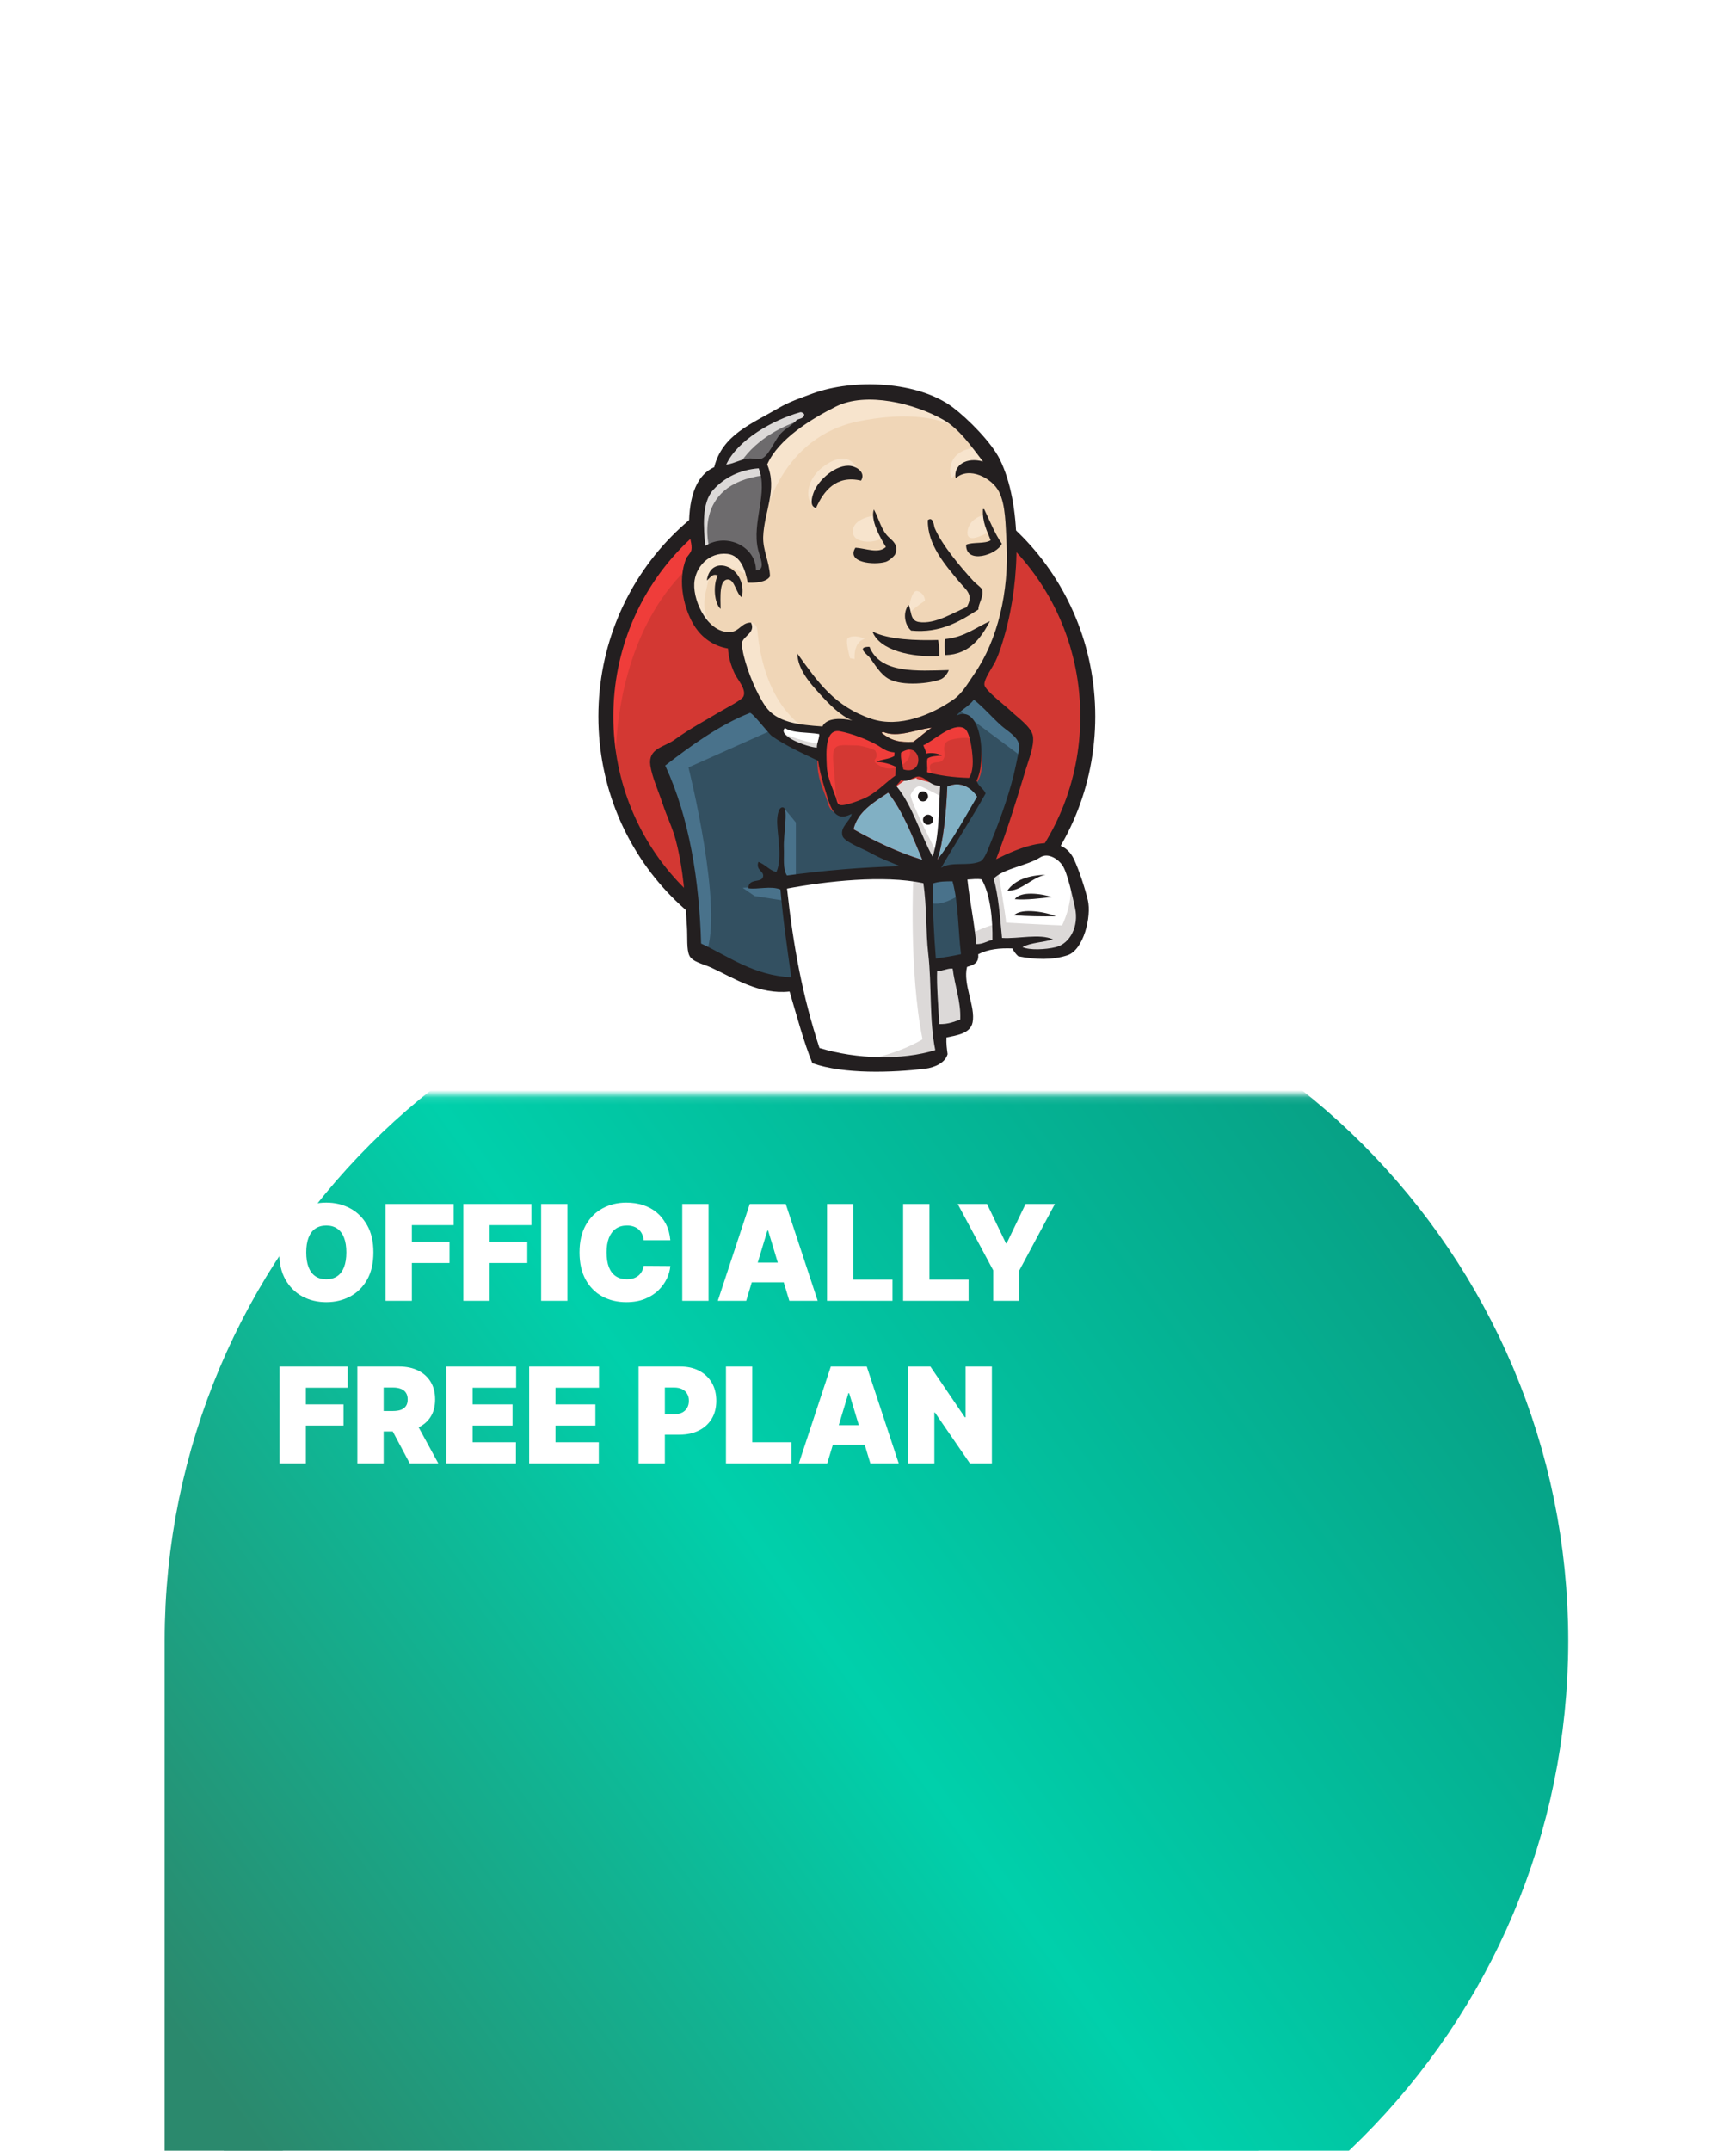 <svg width="235" height="291" viewBox="0 0 235 291" fill="none" xmlns="http://www.w3.org/2000/svg">
<g filter="url(#filter0_ddddd_1816_2)">
<path d="M30.289 119C30.289 70.951 69.24 32 117.289 32V32C165.338 32 204.289 70.951 204.289 119V119C204.289 167.049 165.338 206 117.289 206H34.289C32.08 206 30.289 204.209 30.289 202V119Z" fill="url(#paint0_linear_1816_2)"/>
<path d="M30.289 119C30.289 70.951 69.24 32 117.289 32V32C165.338 32 204.289 70.951 204.289 119V119C204.289 167.049 165.338 206 117.289 206H34.289C32.08 206 30.289 204.209 30.289 202V119Z" stroke="url(#paint1_linear_1816_2)" stroke-width="16"/>
</g>
<mask id="mask0_1816_2" style="mask-type:alpha" maskUnits="userSpaceOnUse" x="4" y="0" width="226" height="149">
<rect width="225.579" height="148.116" transform="matrix(1 0 0 -1 4 148.117)" fill="#D9D9D9"/>
</mask>
<g mask="url(#mask0_1816_2)">
<path d="M30.388 119.17C30.388 71.217 69.262 32.344 117.215 32.344V32.344C165.168 32.344 204.041 71.217 204.041 119.17V119.17C204.041 167.123 165.168 205.997 117.215 205.997H30.388V119.17Z" fill="white"/>
</g>
<path d="M50.548 169.444C50.548 170.903 50.264 172.135 49.697 173.138C49.129 174.137 48.363 174.894 47.398 175.411C46.433 175.923 45.358 176.179 44.171 176.179C42.976 176.179 41.896 175.921 40.931 175.405C39.971 174.884 39.207 174.124 38.639 173.125C38.076 172.122 37.794 170.895 37.794 169.444C37.794 167.984 38.076 166.755 38.639 165.756C39.207 164.753 39.971 163.995 40.931 163.483C41.896 162.966 42.976 162.708 44.171 162.708C45.358 162.708 46.433 162.966 47.398 163.483C48.363 163.995 49.129 164.753 49.697 165.756C50.264 166.755 50.548 167.984 50.548 169.444ZM46.886 169.444C46.886 168.658 46.781 167.997 46.572 167.459C46.367 166.917 46.062 166.507 45.656 166.23C45.255 165.948 44.76 165.807 44.171 165.807C43.582 165.807 43.085 165.948 42.679 166.23C42.278 166.507 41.973 166.917 41.764 167.459C41.559 167.997 41.456 168.658 41.456 169.444C41.456 170.229 41.559 170.893 41.764 171.435C41.973 171.973 42.278 172.383 42.679 172.664C43.085 172.942 43.582 173.08 44.171 173.08C44.76 173.08 45.255 172.942 45.656 172.664C46.062 172.383 46.367 171.973 46.572 171.435C46.781 170.893 46.886 170.229 46.886 169.444ZM52.195 176V162.887H61.415V165.756H55.755V168.009H60.852V170.878H55.755V176H52.195ZM62.724 176V162.887H71.944V165.756H66.284V168.009H71.381V170.878H66.284V176H62.724ZM76.813 162.887V176H73.253V162.887H76.813ZM90.742 167.805H87.131C87.106 167.506 87.037 167.235 86.926 166.991C86.82 166.748 86.67 166.539 86.478 166.364C86.29 166.185 86.062 166.048 85.793 165.954C85.524 165.856 85.219 165.807 84.877 165.807C84.28 165.807 83.774 165.952 83.36 166.242C82.95 166.533 82.639 166.949 82.425 167.491C82.216 168.033 82.112 168.684 82.112 169.444C82.112 170.246 82.218 170.918 82.432 171.461C82.649 171.998 82.963 172.404 83.373 172.677C83.783 172.946 84.276 173.08 84.852 173.08C85.18 173.08 85.475 173.04 85.735 172.959C85.996 172.873 86.222 172.752 86.414 172.594C86.606 172.436 86.762 172.246 86.882 172.024C87.005 171.798 87.088 171.544 87.131 171.262L90.742 171.288C90.7 171.843 90.544 172.408 90.275 172.984C90.006 173.556 89.624 174.086 89.129 174.572C88.638 175.055 88.03 175.443 87.304 175.737C86.578 176.032 85.735 176.179 84.775 176.179C83.571 176.179 82.491 175.921 81.535 175.405C80.583 174.888 79.83 174.128 79.275 173.125C78.725 172.122 78.449 170.895 78.449 169.444C78.449 167.984 78.731 166.755 79.294 165.756C79.858 164.753 80.618 163.995 81.574 163.483C82.53 162.966 83.597 162.708 84.775 162.708C85.603 162.708 86.365 162.821 87.061 163.047C87.757 163.274 88.367 163.604 88.892 164.04C89.417 164.471 89.84 165.002 90.16 165.634C90.48 166.266 90.674 166.989 90.742 167.805ZM95.917 162.887V176H92.357V162.887H95.917ZM101.011 176H97.169L101.497 162.887H106.363L110.691 176H106.85L103.981 166.498H103.879L101.011 176ZM100.293 170.827H107.516V173.49H100.293V170.827ZM111.954 176V162.887H115.514V173.132H120.816V176H111.954ZM122.255 176V162.887H125.814V173.132H131.116V176H122.255ZM129.64 162.887H133.61L136.171 168.214H136.273L138.834 162.887H142.804L137.989 171.877V176H134.455V171.877L129.64 162.887ZM37.845 198V184.887H47.065V187.756H41.405V190.009H46.502V192.878H41.405V198H37.845ZM48.374 198V184.887H54.034C55.008 184.887 55.859 185.065 56.589 185.419C57.319 185.773 57.886 186.283 58.292 186.949C58.697 187.615 58.9 188.413 58.9 189.344C58.9 190.283 58.691 191.074 58.273 191.719C57.859 192.364 57.276 192.85 56.525 193.179C55.778 193.507 54.905 193.672 53.906 193.672H50.526V190.906H53.189C53.607 190.906 53.964 190.855 54.258 190.752C54.557 190.645 54.785 190.477 54.943 190.246C55.106 190.016 55.187 189.715 55.187 189.344C55.187 188.968 55.106 188.663 54.943 188.428C54.785 188.189 54.557 188.014 54.258 187.903C53.964 187.788 53.607 187.73 53.189 187.73H51.934V198H48.374ZM56.057 191.982L59.336 198H55.468L52.267 191.982H56.057ZM60.418 198V184.887H69.868V187.756H63.978V190.009H69.381V192.878H63.978V195.132H69.842V198H60.418ZM71.633 198V184.887H81.084V187.756H75.193V190.009H80.597V192.878H75.193V195.132H81.058V198H71.633ZM86.441 198V184.887H92.101C93.074 184.887 93.926 185.079 94.656 185.464C95.386 185.848 95.954 186.388 96.359 187.083C96.764 187.779 96.967 188.592 96.967 189.523C96.967 190.462 96.758 191.275 96.34 191.962C95.926 192.65 95.343 193.179 94.592 193.55C93.845 193.922 92.972 194.107 91.973 194.107H88.593V191.341H91.256C91.674 191.341 92.031 191.269 92.325 191.124C92.624 190.974 92.853 190.763 93.01 190.49C93.173 190.217 93.254 189.894 93.254 189.523C93.254 189.147 93.173 188.827 93.01 188.562C92.853 188.294 92.624 188.089 92.325 187.948C92.031 187.803 91.674 187.73 91.256 187.73H90.001V198H86.441ZM98.273 198V184.887H101.833V195.132H107.135V198H98.273ZM111.98 198H108.138L112.466 184.887H117.332L121.661 198H117.819L114.951 188.498H114.848L111.98 198ZM111.263 192.827H118.485V195.49H111.263V192.827ZM134.269 184.887V198H131.298L126.56 191.111H126.483V198H122.924V184.887H125.946L130.607 191.751H130.709V184.887H134.269Z" fill="white"/>
<path fill-rule="evenodd" clip-rule="evenodd" d="M147.25 96.808C147.25 115.234 132.647 130.172 114.632 130.172C96.617 130.172 82.013 115.234 82.013 96.808C82.013 78.381 96.617 63.443 114.632 63.443C132.647 63.443 147.25 78.381 147.25 96.808Z" fill="#D33833"/>
<path d="M83.343 105.078C83.343 105.078 80.981 70.285 113.041 69.291L110.804 65.563L93.408 71.403L88.437 77.119L84.088 85.445L81.603 95.138L82.348 101.599" fill="#EF3D3A"/>
<path d="M92.291 74.051C86.568 79.907 83.027 87.992 83.027 96.936C83.027 105.878 86.568 113.964 92.291 119.819C98.017 125.673 105.908 129.286 114.631 129.286C123.355 129.286 131.247 125.673 136.972 119.819C142.695 113.964 146.237 105.878 146.237 96.936C146.237 87.992 142.695 79.907 136.972 74.051C131.247 68.198 123.355 64.585 114.631 64.584C105.908 64.585 98.017 68.198 92.291 74.051ZM90.842 121.235C84.76 115.015 81 106.418 81 96.936C81 87.452 84.76 78.856 90.842 72.636C96.923 66.414 105.34 62.557 114.631 62.559C123.922 62.557 132.341 66.414 138.42 72.636C144.503 78.856 148.264 87.453 148.263 96.936C148.264 106.418 144.503 115.015 138.42 121.235C132.341 127.457 123.922 131.312 114.631 131.312C105.34 131.312 96.923 127.457 90.842 121.235Z" fill="#231F20"/>
<path fill-rule="evenodd" clip-rule="evenodd" d="M128.363 96.994L123.392 97.74L116.682 98.485L112.332 98.609L108.108 98.485L104.877 97.491L102.019 94.385L99.782 88.047L99.285 86.68L96.303 85.686L94.563 82.828L93.32 78.728L94.688 75.124L97.918 74.006L100.528 75.249L101.77 77.982L103.262 77.734L103.758 77.112L103.262 74.254L103.137 70.651L103.883 65.68L103.853 62.841L106.119 59.219L110.096 56.361L117.055 53.378L124.759 54.497L131.469 59.343L134.575 64.313L136.564 67.917L137.06 76.864L135.569 84.568L132.836 91.402L130.226 95.006" fill="#F0D6B7"/>
<path fill-rule="evenodd" clip-rule="evenodd" d="M124.137 118.495L106.368 119.241V122.223L107.859 132.661L107.113 133.531L94.688 129.306L93.817 127.815L92.575 113.774L89.717 105.324L89.096 103.336L99.036 96.501L102.143 95.259L104.877 98.614L107.238 100.726L109.972 101.596L111.214 101.969L112.705 108.43L113.824 109.797L116.682 108.803L114.693 112.655L125.504 117.75L124.137 118.495Z" fill="#335061"/>
<path fill-rule="evenodd" clip-rule="evenodd" d="M94.688 75.126L97.918 74.008L100.528 75.251L101.77 77.984L103.262 77.736L103.634 76.245L102.889 73.387L103.634 66.552L103.013 62.824L105.25 60.215L110.096 56.363L108.729 54.499L101.894 57.854L99.036 60.091L97.421 63.57L94.936 66.925L94.19 70.901L94.688 75.126Z" fill="#6D6B6D"/>
<path fill-rule="evenodd" clip-rule="evenodd" d="M99.782 63.447C99.782 63.447 101.646 58.849 109.102 56.612C116.557 54.376 109.474 54.997 109.474 54.997L101.398 58.103L98.291 61.21L96.924 63.695L99.782 63.447Z" fill="#DCD9D8"/>
<path fill-rule="evenodd" clip-rule="evenodd" d="M96.054 74.255C96.054 74.255 93.445 65.557 103.386 64.314L103.013 62.823L96.179 64.439L94.19 70.9L94.688 75.125L96.054 74.255Z" fill="#DCD9D8"/>
<path fill-rule="evenodd" clip-rule="evenodd" d="M100.03 85.813L101.657 84.237C101.657 84.237 102.392 84.322 102.516 85.192C102.64 86.062 103.013 93.89 108.356 98.115C108.843 98.501 104.38 97.493 104.38 97.493L100.403 91.281" fill="#F7E4CD"/>
<path fill-rule="evenodd" clip-rule="evenodd" d="M122.895 83.453C122.895 83.453 123.185 79.686 124.199 79.976C125.214 80.266 125.214 81.28 125.214 81.28C125.214 81.28 122.75 82.874 122.895 83.453Z" fill="#F7E4CD"/>
<path d="M133.208 69.663C133.208 69.663 131.16 70.096 130.972 71.9C130.783 73.705 133.208 72.273 133.581 72.149" fill="#F7E4CD"/>
<path d="M118.173 69.788C118.173 69.788 115.439 70.161 115.439 71.9C115.439 73.64 118.546 73.516 119.415 72.77" fill="#F7E4CD"/>
<path fill-rule="evenodd" clip-rule="evenodd" d="M101.273 77.857C101.273 77.857 96.551 74.999 96.054 77.733C95.557 80.466 94.438 82.455 96.8 85.312L95.184 84.816L93.693 80.964L93.196 77.236L96.054 74.253L99.285 74.502L101.149 75.993L101.273 77.857Z" fill="#F7E4CD"/>
<path fill-rule="evenodd" clip-rule="evenodd" d="M103.51 70.031C103.51 70.031 105.622 59.096 116.309 56.984C125.107 55.245 129.729 57.357 131.469 59.345C131.469 59.345 123.64 50.025 116.184 52.883C108.729 55.741 103.261 60.96 103.385 64.315C103.597 70.029 103.51 70.031 103.51 70.031Z" fill="#F7E4CD"/>
<path fill-rule="evenodd" clip-rule="evenodd" d="M132.339 60.587C132.339 60.587 128.735 60.463 128.611 63.694C128.611 63.694 128.611 64.191 128.859 64.688C128.859 64.688 131.718 61.457 133.457 63.196" fill="#F7E4CD"/>
<path fill-rule="evenodd" clip-rule="evenodd" d="M116.559 65.022C116.559 65.022 115.939 60.063 111.711 62.946C108.977 64.81 109.226 67.419 109.723 67.916C110.22 68.414 110.085 69.415 110.463 68.728C110.841 68.041 110.717 65.804 112.084 65.183C113.451 64.561 115.692 63.867 116.559 65.022Z" fill="#F7E4CD"/>
<path fill-rule="evenodd" clip-rule="evenodd" d="M104.877 98.611L93.196 103.829C93.196 103.829 98.043 123.09 95.557 129.055L93.817 128.434L93.693 121.102L90.463 107.185L89.096 103.333L101.273 95.132L104.877 98.611Z" fill="#49728B"/>
<path fill-rule="evenodd" clip-rule="evenodd" d="M106.078 109.265L107.735 111.287V118.742H105.746C105.746 118.742 105.498 113.523 105.498 112.902C105.498 112.28 105.746 110.044 105.746 110.044" fill="#49728B"/>
<path fill-rule="evenodd" clip-rule="evenodd" d="M106.119 119.864L100.528 120.112L102.143 121.23L106.119 121.852" fill="#49728B"/>
<path fill-rule="evenodd" clip-rule="evenodd" d="M125.256 118.618L129.853 118.494L130.972 129.926L126.25 130.547L125.256 118.618Z" fill="#335061"/>
<path fill-rule="evenodd" clip-rule="evenodd" d="M126.498 118.625L133.457 118.252C133.457 118.252 136.315 111.045 136.315 110.672C136.315 110.3 138.8 100.234 138.8 100.234L133.208 94.394L132.09 93.4L129.108 96.382V107.939L126.498 118.625Z" fill="#335061"/>
<path fill-rule="evenodd" clip-rule="evenodd" d="M129.605 117.749L125.256 118.619L125.877 122.098C127.492 122.844 130.226 120.855 130.226 120.855" fill="#49728B"/>
<path fill-rule="evenodd" clip-rule="evenodd" d="M129.729 95.999L138.427 102.461L138.676 99.479L132.09 93.39L129.729 95.999Z" fill="#49728B"/>
<path fill-rule="evenodd" clip-rule="evenodd" d="M110.432 143.101L107.859 132.662L106.579 124.959L106.368 119.242L118.012 118.622L125.256 118.62L124.597 131.669L125.715 141.734L125.591 143.598L116.148 144.344L110.432 143.101Z" fill="white"/>
<path fill-rule="evenodd" clip-rule="evenodd" d="M123.64 118.493C123.64 118.493 123.019 131.416 124.883 140.611C124.883 140.611 121.155 142.973 115.687 143.594L126.125 143.221L127.368 142.475L125.877 122.097L125.504 117.747" fill="#DCD9D8"/>
<path fill-rule="evenodd" clip-rule="evenodd" d="M131.183 128.938L136.03 127.571L145.225 127.074L146.592 122.849L144.106 115.517L141.249 115.144L137.272 116.387L133.457 118.25L131.432 117.878L129.853 118.498" fill="white"/>
<path fill-rule="evenodd" clip-rule="evenodd" d="M131.096 126.445C131.096 126.445 134.326 124.954 134.824 125.079L133.457 118.244L135.072 117.623C135.072 117.623 136.191 124.084 136.191 124.83C136.191 124.83 143.149 125.203 143.77 125.203C143.77 125.203 145.262 122.345 144.889 119.362L146.256 123.339L146.38 125.575L144.392 128.558L142.155 129.055L138.427 128.93L137.185 127.315L132.836 127.936L131.469 128.434" fill="#DCD9D8"/>
<path d="M126.213 117.625L123.479 110.666L120.621 106.566C120.621 106.566 121.242 104.826 122.112 104.826C122.982 104.826 124.97 104.826 124.97 104.826L127.704 105.82L127.456 110.418L126.213 117.625Z" fill="white"/>
<path fill-rule="evenodd" clip-rule="evenodd" d="M126.747 115.265C126.747 115.265 123.267 108.555 123.267 107.561C123.267 107.561 123.888 106.07 124.759 106.443C125.629 106.815 127.493 107.809 127.493 107.809V105.448L123.267 104.578L120.41 104.951L125.256 116.383L126.25 116.508" fill="#DCD9D8"/>
<path d="M111.55 98.866L108.108 98.492L104.877 97.498V98.616L106.455 100.357L111.426 102.594" fill="white"/>
<path fill-rule="evenodd" clip-rule="evenodd" d="M105.995 99.236C105.995 99.236 109.848 100.852 111.09 100.479L111.214 101.969L107.735 101.225L105.623 99.734L105.995 99.236Z" fill="#DCD9D8"/>
<path fill-rule="evenodd" clip-rule="evenodd" d="M131.17 105.25C129.062 105.188 127.157 104.938 125.489 104.467C125.602 103.783 125.39 103.112 125.56 102.62C126.025 102.285 126.804 102.29 127.507 102.212C126.899 101.913 126.046 101.795 125.345 101.968C125.328 101.493 125.115 101.199 124.986 100.828C126.172 100.405 128.97 97.631 130.545 98.549C131.295 98.986 131.613 101.482 131.671 102.695C131.72 103.701 131.58 104.717 131.17 105.25Z" fill="#D33833"/>
<path d="M131.17 105.25C129.062 105.188 127.157 104.938 125.489 104.467C125.602 103.783 125.39 103.112 125.56 102.62C126.025 102.285 126.804 102.29 127.507 102.212C126.899 101.913 126.046 101.795 125.345 101.968C125.328 101.493 125.115 101.199 124.986 100.828C126.172 100.405 128.97 97.631 130.545 98.549C131.295 98.986 131.613 101.482 131.671 102.695C131.72 103.701 131.58 104.717 131.17 105.25Z" stroke="#D33833" stroke-width="2.5"/>
<path fill-rule="evenodd" clip-rule="evenodd" d="M121.087 101.803C121.082 101.962 121.075 102.123 121.069 102.284C120.41 102.716 119.348 102.711 118.625 103.075C119.69 103.121 120.529 103.378 121.254 103.739C121.238 104.141 121.223 104.543 121.207 104.944C120 105.771 118.898 107.001 117.477 107.775C116.806 108.142 114.448 109.085 113.733 108.918C113.329 108.824 113.293 108.322 113.131 107.849C112.787 106.836 111.994 105.224 111.924 103.699C111.836 101.774 111.642 98.546 113.717 98.943C115.392 99.262 117.339 100.033 118.635 100.742C119.427 101.175 119.886 101.71 121.087 101.803Z" fill="#D33833"/>
<path d="M121.087 101.803C121.082 101.962 121.075 102.123 121.069 102.284C120.41 102.716 119.348 102.711 118.625 103.075C119.69 103.121 120.529 103.378 121.254 103.739C121.238 104.141 121.223 104.543 121.207 104.944C120 105.771 118.898 107.001 117.477 107.775C116.806 108.142 114.448 109.085 113.733 108.918C113.329 108.824 113.293 108.322 113.131 107.849C112.787 106.836 111.994 105.224 111.924 103.699C111.836 101.774 111.642 98.546 113.717 98.943C115.392 99.262 117.339 100.033 118.635 100.742C119.427 101.175 119.886 101.71 121.087 101.803Z" stroke="#D33833" stroke-width="2.5"/>
<path fill-rule="evenodd" clip-rule="evenodd" d="M122.286 104.101C122.102 103.052 121.889 102.753 121.971 101.838C124.769 99.972 125.294 105.042 122.286 104.101Z" fill="#D33833"/>
<path d="M122.286 104.101C122.102 103.052 121.889 102.753 121.971 101.838C124.769 99.972 125.294 105.042 122.286 104.101Z" stroke="#D33833" stroke-width="2.5"/>
<path fill-rule="evenodd" clip-rule="evenodd" d="M126.337 104.953C126.337 104.953 125.467 103.71 126.088 103.337C126.71 102.965 127.331 103.338 127.704 102.716C128.077 102.095 127.704 101.722 127.828 100.977C127.952 100.231 128.574 100.107 129.195 99.982C129.816 99.858 131.556 99.61 131.804 100.231L131.059 97.994L129.568 97.497L124.846 100.231L124.597 101.598V104.332" fill="#EF3D3A"/>
<path fill-rule="evenodd" clip-rule="evenodd" d="M113.289 109.055C113.14 107.115 112.982 105.179 112.806 103.241C112.543 100.349 113.501 100.853 116.009 100.853C116.392 100.853 118.367 101.31 118.508 101.599C119.186 102.983 117.375 102.676 119.289 103.719C120.905 104.6 123.759 103.184 123.106 101.226C122.741 100.791 121.202 101.09 120.651 100.805C119.68 100.301 118.71 99.798 117.739 99.295C116.504 98.654 113.649 97.72 112.332 98.615C108.996 100.884 112.543 106.554 113.733 108.921" fill="#EF3D3A"/>
<path fill-rule="evenodd" clip-rule="evenodd" d="M116.559 65.029C113.173 64.24 111.49 66.446 110.463 68.734C109.546 68.512 109.911 67.266 110.143 66.63C110.749 64.963 113.192 62.744 115.188 63.045C116.047 63.174 117.209 63.96 116.559 65.029Z" fill="#231F20"/>
<path fill-rule="evenodd" clip-rule="evenodd" d="M133.061 68.882C133.114 68.884 133.169 68.886 133.222 68.888C133.987 70.478 134.65 72.162 135.615 73.566C134.968 75.072 130.717 76.405 130.783 73.7C131.702 73.298 133.289 73.618 134.104 73.105C133.633 71.812 132.953 70.711 133.061 68.882Z" fill="#231F20"/>
<path fill-rule="evenodd" clip-rule="evenodd" d="M118.293 68.928C119.02 70.259 119.256 71.658 120.288 72.664C120.753 73.117 121.657 73.669 121.209 74.928C121.104 75.226 120.339 75.888 119.897 76.018C118.283 76.495 114.523 76.117 115.796 74.105C117.131 74.167 118.925 74.971 119.922 74.002C119.156 72.778 117.791 70.355 118.293 68.928Z" fill="#231F20"/>
<path fill-rule="evenodd" clip-rule="evenodd" d="M132.455 82.453C130.026 84.014 127.316 85.711 123.335 85.317C122.484 84.578 122.16 82.932 122.986 81.845C123.417 82.585 123.146 83.945 124.345 84.15C126.604 84.536 129.233 82.768 130.858 82.15C131.866 80.451 130.772 79.826 129.864 78.733C128.005 76.493 125.513 73.716 125.603 70.362C126.354 69.818 126.419 71.194 126.527 71.444C127.497 73.715 129.939 76.62 131.722 78.563C132.159 79.042 132.88 79.501 132.96 79.818C133.191 80.738 132.359 81.841 132.455 82.453Z" fill="#231F20"/>
<path fill-rule="evenodd" clip-rule="evenodd" d="M100.423 80.813C99.661 80.378 99.48 78.463 98.586 78.409C97.308 78.331 97.541 80.893 97.546 82.391C96.666 81.592 96.512 79.134 97.158 77.871C96.421 77.509 96.093 78.27 95.684 78.538C96.209 74.724 101.263 76.769 100.423 80.813Z" fill="#231F20"/>
<path fill-rule="evenodd" clip-rule="evenodd" d="M134.003 84.04C132.872 86.193 131.272 88.564 127.953 88.633C127.885 87.938 127.833 86.88 127.956 86.461C130.494 86.217 132.06 84.926 134.003 84.04Z" fill="#231F20"/>
<path fill-rule="evenodd" clip-rule="evenodd" d="M118.102 85.44C120.219 86.553 124.109 86.673 126.986 86.588C127.141 87.219 127.137 87.998 127.143 88.766C123.444 88.951 119.072 88.035 118.102 85.44Z" fill="#231F20"/>
<path fill-rule="evenodd" clip-rule="evenodd" d="M117.7 87.511C119.163 91.187 124.195 90.763 128.437 90.662C128.25 91.139 127.846 91.703 127.342 91.907C125.983 92.46 122.233 92.88 120.346 91.877C119.149 91.241 118.379 89.803 117.724 88.96C117.407 88.553 115.83 87.514 117.7 87.511Z" fill="#231F20"/>
<path fill-rule="evenodd" clip-rule="evenodd" d="M132.279 107.785C130.561 110.727 128.917 113.749 126.879 116.344C127.734 113.832 128.099 109.627 128.228 106.421C130.016 105.585 131.547 106.61 132.279 107.785Z" fill="#81B0C4"/>
<path fill-rule="evenodd" clip-rule="evenodd" d="M141.522 118.36C139.599 118.745 138.248 120.614 136.371 120.494C137.403 119.041 139.209 118.428 141.522 118.36Z" fill="#231F20"/>
<path fill-rule="evenodd" clip-rule="evenodd" d="M142.371 121.371C140.803 121.536 138.962 121.79 137.372 121.659C138.125 120.51 141.025 120.906 142.371 121.371Z" fill="#231F20"/>
<path fill-rule="evenodd" clip-rule="evenodd" d="M142.914 123.97C141.152 124.008 138.962 123.973 137.288 123.833C138.278 122.769 141.771 123.438 142.914 123.97Z" fill="#231F20"/>
<path fill-rule="evenodd" clip-rule="evenodd" d="M128.964 131.063C129.217 133.276 130.094 135.518 129.984 137.941C129.01 138.269 128.45 138.556 127.145 138.555C127.053 136.495 126.778 133.347 126.86 131.384C127.502 131.427 128.448 130.926 128.964 131.063Z" fill="#DCD9D8"/>
<path fill-rule="evenodd" clip-rule="evenodd" d="M126.124 98.457C125.239 99.034 124.486 99.755 123.636 100.372C121.752 100.465 120.724 100.241 119.34 99.159C119.362 99.072 119.502 99.111 119.507 99.004C121.523 99.903 124.087 98.638 126.124 98.457Z" fill="#F0D6B7"/>
<path fill-rule="evenodd" clip-rule="evenodd" d="M115.536 112.201C116.09 109.8 118.262 108.557 120.233 107.234C122.268 109.817 123.506 113.139 124.869 116.344C121.649 115.373 118.359 113.798 115.536 112.201Z" fill="#81B0C4"/>
<path fill-rule="evenodd" clip-rule="evenodd" d="M126.86 131.387C126.778 133.35 127.053 136.499 127.145 138.558C128.45 138.56 129.01 138.272 129.984 137.944C130.094 135.521 129.217 133.279 128.964 131.066C128.448 130.929 127.502 131.43 126.86 131.387ZM106.538 120.223C107.399 128.135 108.645 134.785 110.931 141.791C116.005 143.332 122.122 143.466 126.607 142.076C125.784 138.122 126.143 133.308 125.662 129.088C125.299 125.916 125.484 122.725 124.987 119.49C119.553 118.359 111.871 119.225 106.538 120.223ZM126.272 119.539C126.226 122.937 126.424 126.289 126.684 129.691C127.988 129.495 128.874 129.364 130.086 129.098C129.692 125.823 129.741 122.138 128.939 119.241C128.012 119.249 127.196 119.23 126.272 119.539ZM132.891 118.992C132.272 118.85 131.551 118.986 130.959 118.997C131.237 121.767 131.912 124.824 132.149 127.731C133.08 127.76 133.578 127.321 134.343 127.173C134.384 124.621 134.12 121.105 132.891 118.992ZM142.913 128.148C144.853 127.677 146.073 125.3 145.53 122.86C145.166 121.22 144.518 118.131 143.823 117.082C143.311 116.306 141.92 115.289 140.809 116.001C139.003 117.157 135.82 117.493 134.503 118.894C135.163 121.093 135.368 124.114 135.641 126.901C137.898 127.042 140.675 126.28 142.552 127.088C141.241 127.513 139.541 127.516 138.409 128.135C139.334 128.581 141.5 128.491 142.913 128.148ZM124.869 116.348C123.506 113.143 122.268 109.821 120.233 107.239C118.262 108.561 116.091 109.805 115.536 112.206C118.359 113.802 121.649 115.377 124.869 116.348ZM128.228 106.423C128.099 109.628 127.734 113.833 126.879 116.345C128.917 113.75 130.561 110.728 132.279 107.786C131.547 106.611 130.016 105.586 128.228 106.423ZM124.42 105.07C123.648 104.986 122.993 105.957 121.989 105.537C121.759 105.792 121.55 106.067 121.315 106.315C123.532 108.988 124.54 112.779 126.253 115.919C127.172 112.902 127.066 109.598 127.268 106.305C126.006 106.385 125.305 105.163 124.42 105.07ZM121.971 101.837C121.889 102.753 122.102 103.052 122.286 104.101C125.294 105.042 124.769 99.972 121.971 101.837ZM118.635 100.742C117.339 100.034 115.392 99.263 113.717 98.943C111.642 98.546 111.836 101.774 111.924 103.7C111.994 105.225 112.786 106.837 113.131 107.85C113.292 108.323 113.329 108.825 113.733 108.918C114.448 109.085 116.805 108.142 117.477 107.776C118.898 107.001 120 105.771 121.207 104.945C121.223 104.543 121.238 104.142 121.254 103.74C120.529 103.378 119.69 103.122 118.625 103.075C119.348 102.712 120.41 102.717 121.069 102.284C121.075 102.123 121.082 101.963 121.087 101.803C119.886 101.711 119.427 101.175 118.635 100.742ZM106.254 98.493C105.178 99.585 109.271 101.074 110.574 101.155C110.567 100.463 110.968 99.812 110.888 99.316C109.34 99.044 107.305 99.224 106.254 98.493ZM119.507 99.006C119.502 99.113 119.362 99.074 119.34 99.161C120.724 100.243 121.752 100.466 123.636 100.373C124.486 99.757 125.239 99.036 126.124 98.458C124.087 98.64 121.524 99.905 119.507 99.006ZM131.671 102.695C131.613 101.481 131.295 98.986 130.545 98.549C128.97 97.63 126.172 100.405 124.986 100.828C125.115 101.199 125.328 101.493 125.345 101.968C126.046 101.795 126.899 101.913 127.507 102.212C126.804 102.29 126.025 102.285 125.56 102.62C125.39 103.112 125.602 103.783 125.489 104.467C127.157 104.938 129.062 105.188 131.17 105.25C131.58 104.717 131.72 103.701 131.671 102.695ZM104.442 99.55C104.105 99.309 101.819 96.335 101.506 96.459C97.371 98.09 93.504 100.91 90.048 103.577C93.343 110.646 94.673 119.308 94.908 127.656C98.682 129.421 101.997 131.966 107.118 132.231C106.526 128.038 105.985 124.297 105.648 120.35C104.361 119.807 102.515 120.374 101.311 120.181C101.301 118.73 103.15 119.546 103.304 118.57C103.42 117.832 102.287 117.776 102.656 116.614C103.597 116.956 104.092 117.712 105.096 117.996C106.013 115.988 105.083 112.437 105.215 110.76C105.24 110.445 105.372 109.015 106.078 109.266C106.702 109.488 106.042 113.069 106.111 114.656C106.173 116.119 105.934 117.535 106.526 118.453C111.475 117.779 116.504 117.344 121.859 117.197C120.681 116.691 119.281 116.213 117.747 115.348C116.915 114.879 114.293 113.904 114.053 113.114C113.67 111.855 115.058 111.184 115.295 110.105C112.797 111.468 112.31 108.799 111.719 106.909C111.184 105.197 110.879 103.918 110.747 102.93C108.596 101.904 106.295 100.865 104.442 99.55ZM129.486 96.818C132.931 95.147 133.553 103.063 132.202 105.613C132.411 106.373 133.129 106.664 133.422 107.348C131.499 110.792 129.363 114.008 127.401 117.412C128.861 116.503 130.945 117.249 132.663 116.569C133.29 116.321 133.745 114.884 134.22 113.734C135.528 110.571 136.9 106.583 137.511 103.565C137.649 102.877 138.024 101.379 137.94 100.766C137.79 99.671 136.303 98.858 135.547 98.18C134.153 96.928 133.276 95.827 131.822 94.656C131.233 95.526 129.968 96.111 129.486 96.818ZM96.562 66.262C94.92 68.069 95.264 71.453 95.463 73.862C98.431 71.995 102.37 74.009 102.332 77.184C103.749 77.147 102.862 75.415 102.605 74.299C101.768 70.655 104.017 66.695 102.707 63.363C100.166 63.556 98.077 64.594 96.562 66.262ZM108.31 55.777C104.593 56.831 99.829 59.531 98.302 62.87C99.485 62.699 100.306 62.102 101.473 62.028C101.914 61.999 102.491 62.213 102.998 62.087C104.008 61.837 104.86 59.572 105.622 58.73C106.365 57.907 107.257 57.556 107.868 56.806C108.261 56.616 108.841 56.629 108.863 56.04C108.693 55.858 108.514 55.719 108.31 55.777ZM127.659 56.768C123.801 54.591 117.271 52.954 113.167 55C109.856 56.651 105.38 59.383 103.853 62.844C105.279 66.185 103.431 69.246 103.313 72.637C103.251 74.442 104.163 76.017 104.233 77.982C103.745 78.787 102.255 78.886 101.223 78.831C100.876 77.093 100.268 75.139 98.478 74.943C95.946 74.666 94.094 76.762 93.979 78.952C93.843 81.528 95.957 85.797 98.954 85.5C100.112 85.386 100.396 84.225 101.658 84.237C102.341 85.601 100.603 86.03 100.424 87.005C100.378 87.257 100.568 88.242 100.679 88.704C101.224 90.953 102.437 93.864 103.631 95.576C105.147 97.748 108.125 98.075 111.33 98.288C111.902 97.055 114.01 97.156 115.384 97.479C113.737 96.827 112.207 95.246 110.939 93.847C109.482 92.242 108.006 90.52 107.931 88.422C110.684 92.242 112.959 95.577 117.965 97.257C121.754 98.528 126.178 96.675 129.088 94.631C130.296 93.782 131.017 92.434 131.876 91.2C135.088 86.579 136.587 79.984 136.257 73.591C136.122 70.955 136.128 68.328 135.243 66.554C134.319 64.699 131.192 63.04 129.361 64.718C129.022 62.914 130.883 61.799 133.07 62.448C131.511 60.436 129.875 58.018 127.659 56.768ZM134.846 116.252C137.861 114.753 143.494 112.218 145.384 116.258C146.081 117.747 146.9 120.264 147.261 121.801C147.771 123.969 146.708 128.527 144.479 129.254C142.51 129.897 140.213 129.858 137.842 129.381C137.563 129.149 137.252 128.744 137.034 128.322C135.341 128.257 133.756 128.413 132.418 129.109C132.545 130.361 131.698 130.562 130.904 130.82C130.315 133.154 132.082 136.202 131.659 138.33C131.357 139.847 129.492 140.081 128.121 140.365C128.076 141.207 128.181 141.911 128.274 142.623C127.961 143.779 126.555 144.436 125.222 144.597C120.839 145.124 114.183 145.361 109.967 143.845C108.79 140.959 107.863 137.449 106.883 134.153C102.771 134.593 99.445 132.379 96.309 130.929C95.224 130.426 93.722 130.148 93.317 129.284C92.923 128.448 93.084 126.844 92.987 125.33C92.738 121.461 92.526 117.73 91.504 113.769C91.046 111.992 90.246 110.423 89.688 108.711C89.173 107.124 88.272 105.162 88.037 103.579C87.689 101.233 89.898 101.103 91.311 100.086C93.494 98.514 95.208 97.645 97.573 96.226C98.273 95.806 100.386 94.742 100.626 94.252C101.103 93.281 99.806 91.912 99.459 91.151C98.91 89.947 98.624 88.925 98.546 87.737C96.562 87.423 95.058 86.243 94.15 84.912C92.647 82.708 91.605 78.632 92.905 75.532C93.007 75.288 93.516 74.808 93.591 74.433C93.739 73.694 93.312 72.712 93.286 71.927C93.149 67.897 93.967 64.425 96.68 63.21C97.782 58.822 101.723 57.364 105.437 55.183C106.825 54.368 108.356 53.847 109.936 53.266C115.605 51.179 124.304 51.572 129.009 55.131C131.004 56.64 134.193 59.826 135.334 62.133C138.347 68.223 138.133 78.401 136.026 85.81C135.742 86.804 135.331 88.266 134.758 89.461C134.358 90.295 133.115 91.965 133.265 92.701C133.421 93.463 136.1 95.497 136.675 96.051C137.709 97.049 139.674 98.374 139.834 99.633C140.005 100.973 139.243 102.806 138.857 104.1C137.567 108.415 136.309 112.404 134.846 116.252Z" fill="#231F20"/>
<path fill-rule="evenodd" clip-rule="evenodd" d="M114.734 86.38C114.897 86.162 115.796 85.831 117.054 86.437C117.054 86.437 115.563 86.686 115.687 89.172L115.066 89.047C115.066 89.047 114.424 86.793 114.734 86.38Z" fill="#F7E4CD"/>
<path fill-rule="evenodd" clip-rule="evenodd" d="M125.629 107.746C125.629 108.124 125.323 108.43 124.945 108.43C124.568 108.43 124.262 108.124 124.262 107.746C124.262 107.369 124.568 107.063 124.945 107.063C125.323 107.063 125.629 107.369 125.629 107.746Z" fill="#1D1919"/>
<path fill-rule="evenodd" clip-rule="evenodd" d="M126.312 110.911C126.312 111.288 126.006 111.594 125.628 111.594C125.251 111.594 124.945 111.288 124.945 110.911C124.945 110.533 125.251 110.227 125.628 110.227C126.006 110.227 126.312 110.533 126.312 110.911Z" fill="#1D1919"/>
<defs>
<filter id="filter0_ddddd_1816_2" x="0.289" y="19" width="234" height="272" filterUnits="userSpaceOnUse" color-interpolation-filters="sRGB">
<feFlood flood-opacity="0" result="BackgroundImageFix"/>
<feColorMatrix in="SourceAlpha" type="matrix" values="0 0 0 0 0 0 0 0 0 0 0 0 0 0 0 0 0 0 127 0" result="hardAlpha"/>
<feOffset/>
<feColorMatrix type="matrix" values="0 0 0 0 0 0 0 0 0 0 0 0 0 0 0 0 0 0 0.1 0"/>
<feBlend mode="normal" in2="BackgroundImageFix" result="effect1_dropShadow_1816_2"/>
<feColorMatrix in="SourceAlpha" type="matrix" values="0 0 0 0 0 0 0 0 0 0 0 0 0 0 0 0 0 0 127 0" result="hardAlpha"/>
<feOffset dy="3"/>
<feGaussianBlur stdDeviation="4"/>
<feColorMatrix type="matrix" values="0 0 0 0 0 0 0 0 0 0 0 0 0 0 0 0 0 0 0.1 0"/>
<feBlend mode="normal" in2="effect1_dropShadow_1816_2" result="effect2_dropShadow_1816_2"/>
<feColorMatrix in="SourceAlpha" type="matrix" values="0 0 0 0 0 0 0 0 0 0 0 0 0 0 0 0 0 0 127 0" result="hardAlpha"/>
<feOffset dy="14"/>
<feGaussianBlur stdDeviation="7"/>
<feColorMatrix type="matrix" values="0 0 0 0 0 0 0 0 0 0 0 0 0 0 0 0 0 0 0.09 0"/>
<feBlend mode="normal" in2="effect2_dropShadow_1816_2" result="effect3_dropShadow_1816_2"/>
<feColorMatrix in="SourceAlpha" type="matrix" values="0 0 0 0 0 0 0 0 0 0 0 0 0 0 0 0 0 0 127 0" result="hardAlpha"/>
<feOffset dy="31"/>
<feGaussianBlur stdDeviation="9.5"/>
<feColorMatrix type="matrix" values="0 0 0 0 0 0 0 0 0 0 0 0 0 0 0 0 0 0 0.05 0"/>
<feBlend mode="normal" in2="effect3_dropShadow_1816_2" result="effect4_dropShadow_1816_2"/>
<feColorMatrix in="SourceAlpha" type="matrix" values="0 0 0 0 0 0 0 0 0 0 0 0 0 0 0 0 0 0 127 0" result="hardAlpha"/>
<feOffset dy="55"/>
<feGaussianBlur stdDeviation="11"/>
<feColorMatrix type="matrix" values="0 0 0 0 0 0 0 0 0 0 0 0 0 0 0 0 0 0 0.01 0"/>
<feBlend mode="normal" in2="effect4_dropShadow_1816_2" result="effect5_dropShadow_1816_2"/>
<feBlend mode="normal" in="SourceGraphic" in2="effect5_dropShadow_1816_2" result="shape"/>
</filter>
<linearGradient id="paint0_linear_1816_2" x1="204.289" y1="32" x2="19.54" y2="165.909" gradientUnits="userSpaceOnUse">
<stop stop-color="#09947B"/>
<stop offset="0.552" stop-color="#00D0AB"/>
<stop offset="1" stop-color="#2B896D"/>
</linearGradient>
<linearGradient id="paint1_linear_1816_2" x1="204.289" y1="32" x2="19.54" y2="165.909" gradientUnits="userSpaceOnUse">
<stop stop-color="#09947B"/>
<stop offset="0.552" stop-color="#00D0AB"/>
<stop offset="1" stop-color="#2B896D"/>
</linearGradient>
</defs>
</svg>
